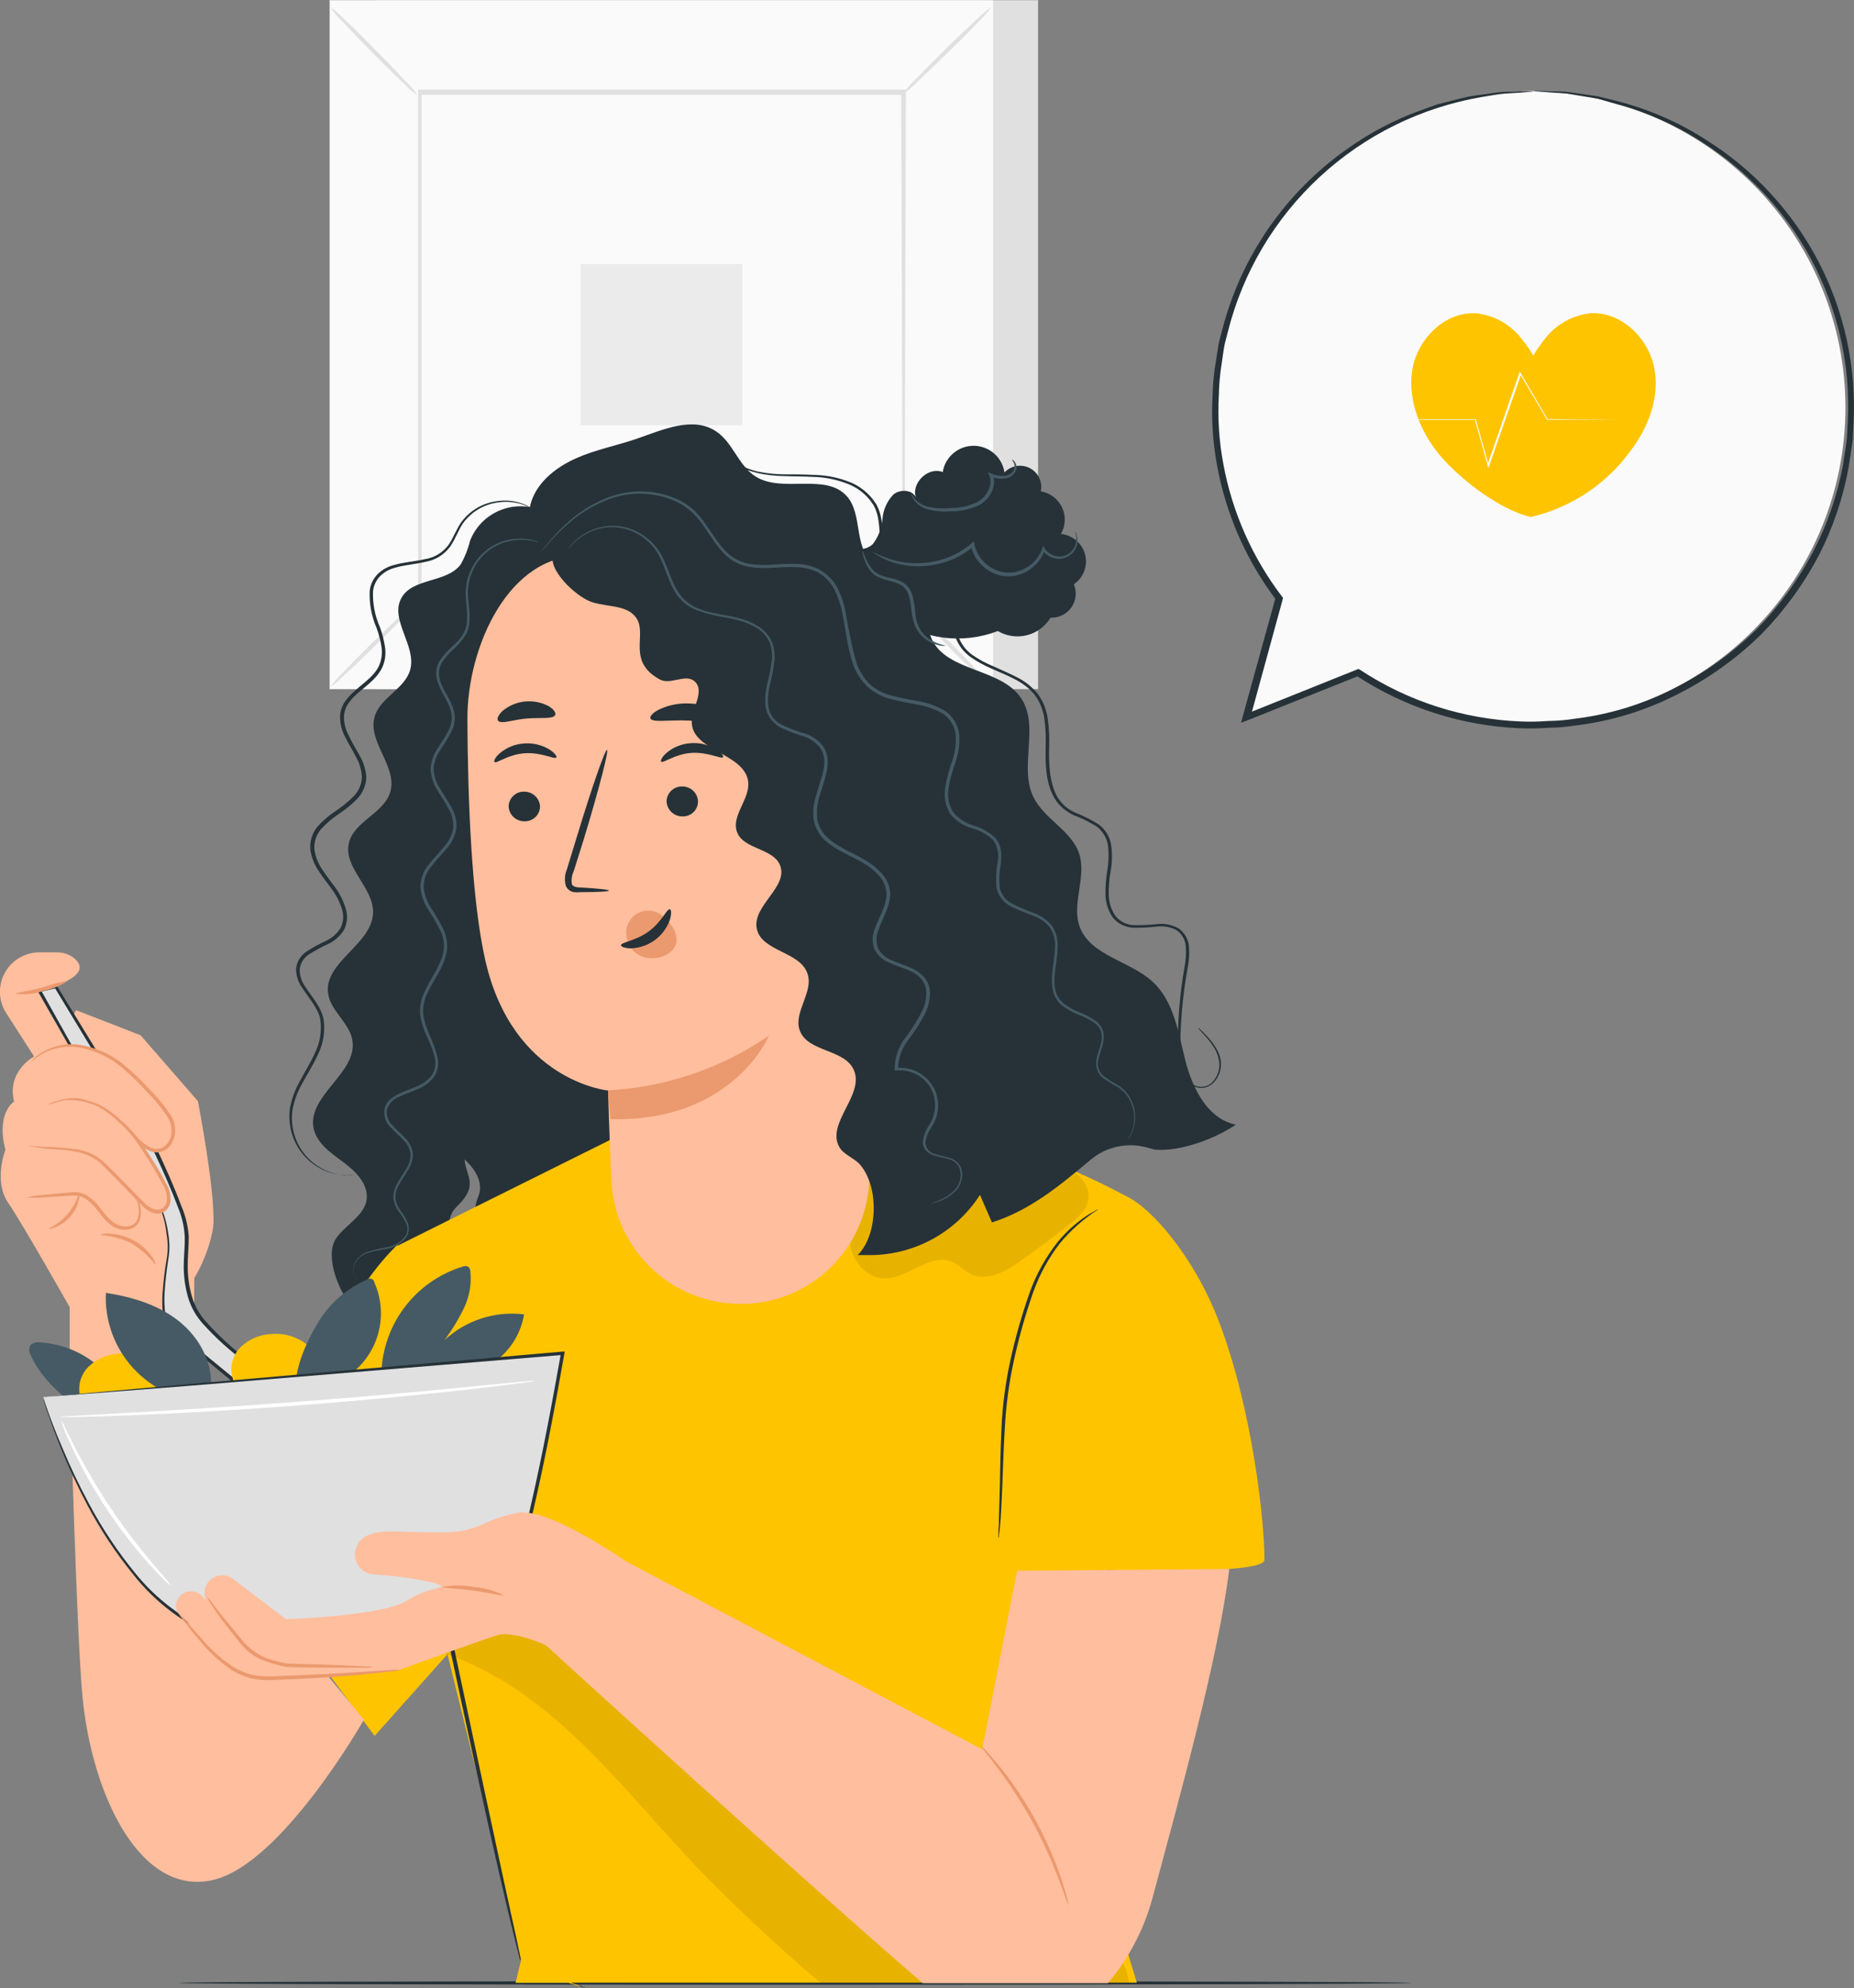 <?xml version="1.0" encoding="UTF-8"?> <svg xmlns="http://www.w3.org/2000/svg" width="279" height="299" viewBox="0 0 279 299" fill="none"><rect x="0" y="0" width="279" height="299" fill="#808080" stroke="none"/> <g clip-path="url(#clip0_24_700)"> <path d="M156.217 0.031H56.394V103.641H156.217V0.031Z" fill="#E0E0E0"></path> <path d="M149.46 0.031H49.636V103.641H149.46V0.031Z" fill="#FAFAFA"></path> <path d="M149.491 103.672H49.605V0H149.491V103.672ZM49.667 103.61H149.428V0.062H49.667V103.61Z" fill="#E0E0E0"></path> <path d="M136.038 13.965H63.047V89.718H136.038V13.965Z" fill="#FAFAFA"></path> <path d="M63.047 90.194C62.535 90.957 61.93 91.654 61.246 92.268C60.079 93.501 58.445 95.15 56.612 96.954C54.779 98.758 53.103 100.385 51.843 101.515C51.221 102.179 50.522 102.767 49.761 103.267C50.277 102.511 50.878 101.816 51.552 101.194C52.718 99.971 54.363 98.302 56.206 96.498C58.049 94.694 59.736 93.087 60.985 91.946C61.605 91.288 62.296 90.7 63.047 90.194V90.194Z" fill="#E0E0E0"></path> <path d="M136.038 90.029C136.799 90.544 137.498 91.146 138.12 91.822C139.349 92.984 141.015 94.621 142.826 96.446C144.638 98.271 146.242 99.95 147.387 101.194C148.054 101.814 148.644 102.51 149.147 103.268C148.385 102.756 147.686 102.158 147.064 101.485C145.836 100.323 144.159 98.696 142.348 96.861C140.536 95.026 138.922 93.346 137.776 92.102C137.119 91.479 136.536 90.784 136.038 90.029Z" fill="#E0E0E0"></path> <path d="M135.84 14.162C136.36 13.405 136.964 12.71 137.641 12.088C138.807 10.865 140.442 9.206 142.275 7.402C144.107 5.598 145.804 4.002 147.044 2.861C147.666 2.198 148.365 1.61 149.126 1.109C148.612 1.868 148.011 2.564 147.335 3.183C146.169 4.406 144.524 6.065 142.681 7.869C140.838 9.673 139.151 11.28 137.912 12.42C137.295 13.082 136.599 13.667 135.84 14.162V14.162Z" fill="#E0E0E0"></path> <path d="M62.849 14.348C62.089 13.83 61.391 13.228 60.767 12.555C59.538 11.404 57.872 9.766 56.06 7.941C54.248 6.117 52.645 4.427 51.499 3.193C50.839 2.568 50.249 1.873 49.74 1.12C50.503 1.629 51.202 2.227 51.822 2.903C53.103 4.064 54.717 5.702 56.529 7.537C58.34 9.372 59.954 11.051 61.1 12.285C61.765 12.899 62.353 13.592 62.849 14.348Z" fill="#E0E0E0"></path> <path d="M135.84 89.718V84.223C135.84 80.636 135.84 75.411 135.767 68.787C135.767 55.517 135.684 36.648 135.621 13.986L135.902 14.265H63.12L63.443 13.944V89.697L63.161 89.417L115.869 89.562L130.675 89.635H130.821L116.077 89.707L63.193 89.842H62.922V89.573C62.922 67.636 62.922 41.624 62.922 13.82V13.477H136.319V13.758C136.256 36.462 136.215 55.423 136.173 68.704C136.173 75.307 136.173 80.501 136.1 84.078V89.158C136.066 89.365 135.976 89.558 135.84 89.718V89.718Z" fill="#E0E0E0"></path> <path d="M111.725 39.717H87.37V63.966H111.725V39.717Z" fill="#EBEBEB"></path> <path d="M212.413 298.212C212.413 298.367 170.878 298.481 119.659 298.481C68.441 298.481 26.885 298.367 26.885 298.212C26.885 298.056 68.42 297.942 119.659 297.942C170.899 297.942 212.413 298.067 212.413 298.212Z" fill="#263238"></path> <path d="M230.624 13.674C221.774 13.748 213.118 16.261 205.615 20.936C198.113 25.61 192.058 32.263 188.123 40.156C184.187 48.048 182.525 56.872 183.32 65.648C184.116 74.424 187.338 82.81 192.629 89.873L187.069 107.694L204.468 100.997C212.216 106.132 221.317 108.866 230.624 108.855C243.176 108.671 255.151 103.577 263.962 94.674C272.773 85.771 277.712 73.774 277.712 61.275C277.712 48.776 272.773 36.779 263.962 27.877C255.151 18.974 243.176 13.88 230.624 13.695V13.674Z" fill="#FAFAFA"></path> <path d="M230.739 13.674C231.016 13.653 231.295 13.653 231.572 13.674L234.008 13.747C234.606 13.737 235.204 13.761 235.799 13.819L237.944 14.12L240.454 14.483L243.255 15.178C248.06 16.389 252.633 18.379 256.791 21.066C263.921 25.547 269.729 31.832 273.621 39.281C277.512 46.729 279.347 55.072 278.938 63.458C278.865 64.567 278.886 65.686 278.719 66.796C278.553 67.905 278.386 69.035 278.209 70.165C277.385 74.798 275.876 79.284 273.732 83.477C271.421 87.861 268.481 91.888 265.006 95.43C261.306 99.056 257.063 102.089 252.428 104.418C247.639 106.875 242.449 108.462 237.101 109.104C235.751 109.322 234.387 109.437 233.019 109.446C231.634 109.552 230.243 109.579 228.854 109.529C220.025 109.185 211.459 106.442 204.083 101.598H204.583L187.798 108.306L186.757 108.7L187.038 107.663C188.739 101.54 190.384 95.585 191.974 89.8L192.057 90.246C187.53 84.256 184.474 77.293 183.133 69.916C182.499 66.471 182.279 62.963 182.477 59.466C182.512 57.781 182.672 56.1 182.956 54.438C183.081 53.619 183.217 52.8 183.342 51.991C183.467 51.183 183.737 50.416 183.925 49.628C186.736 38.64 193.379 29.005 202.667 22.445C206.092 19.984 209.845 18.012 213.819 16.587L216.328 15.685L218.713 15.084L220.889 14.545C221.586 14.41 222.263 14.338 222.898 14.244C224.169 14.089 225.283 13.871 226.262 13.819L228.729 13.736H230.739C230.574 13.787 230.401 13.811 230.229 13.809L228.729 13.933L226.282 14.089C225.314 14.172 224.2 14.41 222.95 14.597C213.845 16.164 205.393 20.329 198.619 26.586C191.845 32.843 187.041 40.923 184.789 49.845C184.602 50.623 184.362 51.38 184.216 52.178C184.071 52.976 183.977 53.775 183.862 54.573C183.593 56.205 183.443 57.854 183.415 59.508C183.228 62.94 183.455 66.382 184.091 69.761C185.425 77.014 188.453 83.854 192.931 89.728L193.077 89.935L193.015 90.174C191.432 95.952 189.801 101.909 188.121 108.047L187.402 107.425L204.187 100.696L204.448 100.593L204.687 100.748C211.89 105.486 220.259 108.169 228.885 108.503C230.232 108.557 231.581 108.532 232.925 108.43C234.264 108.413 235.601 108.303 236.924 108.099C242.149 107.467 247.221 105.923 251.907 103.537C256.442 101.258 260.597 98.296 264.225 94.756C267.642 91.295 270.533 87.356 272.805 83.062C274.947 78.97 276.47 74.586 277.324 70.051C277.49 68.942 277.667 67.843 277.834 66.744C278.001 65.645 277.98 64.556 278.063 63.468C278.169 61.329 278.134 59.185 277.959 57.051C277.322 49.911 275.061 43.01 271.346 36.87C267.631 30.73 262.561 25.514 256.52 21.616C252.423 18.91 247.911 16.886 243.161 15.623L240.422 14.835L237.944 14.431L235.862 14.079C235.216 14.006 234.612 13.996 234.081 13.954L231.666 13.778C231.354 13.775 231.043 13.74 230.739 13.674V13.674Z" fill="#263238"></path> <path d="M212.663 54.946C213.704 50.509 217.869 46.652 222.43 47.15C223.768 47.334 225.054 47.788 226.211 48.483C227.367 49.178 228.369 50.1 229.156 51.193C229.745 51.91 230.274 52.672 230.739 53.474C231.21 52.675 231.735 51.91 232.311 51.183C233.103 50.095 234.107 49.176 235.262 48.482C236.418 47.787 237.702 47.331 239.038 47.139C243.577 46.652 247.815 50.488 248.857 54.946C249.898 59.404 248.19 64.069 245.452 67.687C241.822 72.756 236.462 76.335 230.375 77.754C225.283 76.582 218.827 71.347 216.089 67.729C213.35 64.111 211.663 59.362 212.663 54.946Z" fill="#FFC400"></path> <path d="M213.506 63.147H222.034L221.93 63.064L223.867 69.989L223.981 70.404L224.127 69.999L227.771 59.56C228.177 58.409 228.573 57.269 228.958 56.159H228.688L232.759 63.064V63.136H232.832L243.786 63.074H248.013C247.92 63.064 247.825 63.064 247.732 63.074H243.754L232.801 63.022L232.915 63.084L228.875 56.159L228.708 55.89L228.604 56.19C228.219 57.3 227.823 58.44 227.417 59.591C226.126 63.323 224.897 66.848 223.794 70.031H224.054C223.325 67.459 222.659 65.116 222.097 63.116V63.043H222.013H215.766H213.631L213.506 63.147Z" fill="#FAFAFA"></path> <path d="M85.319 80.045C84.529 78.75 83.392 77.701 82.035 77.016C80.678 76.331 79.156 76.037 77.64 76.167C76.124 76.298 74.675 76.847 73.456 77.754C72.237 78.661 71.297 79.889 70.742 81.299C70.438 82.554 69.961 83.761 69.326 84.887C67.243 87.696 62.037 86.877 60.392 89.956C58.612 93.232 62.725 97.151 61.725 100.738C60.923 103.61 57.227 104.885 56.383 107.757C55.259 111.541 59.84 115.283 58.737 119.078C57.8 122.343 53.176 123.546 52.489 126.863C51.687 130.523 56.217 133.498 56.144 137.23C56.05 142.02 48.699 144.664 49.376 149.412C49.74 152.035 52.552 153.787 53.02 156.399C53.905 161.303 46.273 164.693 47.179 169.618C47.616 171.919 49.803 173.402 51.698 174.801C53.593 176.201 55.54 178.191 55.155 180.513C54.77 182.836 52.031 184.194 50.625 186.174C48.376 189.212 51.948 197.101 55.415 198.615L69.763 187.895C69.763 187.895 65.598 184.463 68.878 181.312C72.158 178.16 70.013 176.75 69.919 174.366C69.919 174.366 73.137 177.061 72.002 179.871C71.551 180.96 71.383 182.144 71.514 183.315C71.645 184.486 72.071 185.605 72.752 186.568L94.618 176.781L96.981 156.047L85.319 80.045Z" fill="#263238"></path> <path d="M53.249 176.75C52.782 176.807 52.31 176.807 51.844 176.75C50.088 176.649 48.404 176.026 47.008 174.962C45.612 173.897 44.569 172.44 44.014 170.779C43.593 169.503 43.455 168.152 43.607 166.819C43.856 165.362 44.356 163.959 45.086 162.672C45.804 161.283 46.7 159.914 47.377 158.39C48.146 156.847 48.44 155.112 48.22 153.404C47.908 151.651 46.565 150.242 45.502 148.593C44.888 147.753 44.556 146.74 44.555 145.701C44.608 145.168 44.782 144.655 45.064 144.199C45.345 143.743 45.726 143.356 46.179 143.067C47.062 142.499 47.984 141.993 48.938 141.554C49.873 141.144 50.666 140.47 51.219 139.615C51.454 139.163 51.595 138.668 51.633 138.16C51.67 137.652 51.604 137.142 51.438 136.661C51.116 135.629 50.623 134.658 49.98 133.789C49.355 132.897 48.616 132.026 48.001 131.052C47.322 130.073 46.876 128.953 46.7 127.776C46.596 126.545 46.968 125.321 47.741 124.355C48.544 123.46 49.457 122.669 50.459 122.001C51.425 121.363 52.328 120.634 53.156 119.824C53.946 119.048 54.414 118.005 54.468 116.901C54.41 115.807 54.096 114.742 53.551 113.791C53.031 112.754 52.427 111.841 51.937 110.815C51.384 109.796 51.124 108.644 51.188 107.487C51.252 106.914 51.425 106.358 51.698 105.849C51.994 105.367 52.344 104.918 52.739 104.512C54.27 102.957 56.227 101.899 57.05 100.095C57.436 99.205 57.559 98.223 57.404 97.265C57.254 96.307 57.01 95.366 56.675 94.456C55.906 92.692 55.55 90.778 55.634 88.857C55.743 87.914 56.16 87.033 56.821 86.349C57.471 85.712 58.273 85.251 59.153 85.011C60.819 84.514 62.464 84.451 63.953 84.088C64.665 83.98 65.348 83.73 65.961 83.355C66.575 82.979 67.106 82.485 67.525 81.901C68.295 80.771 68.712 79.486 69.461 78.469C70.102 77.612 70.912 76.895 71.841 76.36C72.771 75.825 73.8 75.485 74.865 75.359C76.209 75.165 77.581 75.326 78.843 75.826C79.168 75.948 79.478 76.104 79.77 76.292C79.882 76.343 79.984 76.413 80.072 76.5C79.666 76.269 79.241 76.075 78.801 75.919C77.549 75.482 76.207 75.361 74.897 75.567C73.863 75.708 72.869 76.057 71.974 76.591C71.079 77.126 70.302 77.835 69.69 78.677C68.982 79.714 68.587 80.937 67.795 82.129C67.354 82.751 66.794 83.279 66.147 83.685C65.501 84.091 64.78 84.365 64.026 84.493C62.495 84.866 60.84 84.949 59.257 85.436C58.47 85.668 57.754 86.092 57.175 86.67C56.583 87.29 56.217 88.089 56.133 88.94C56.065 90.789 56.421 92.63 57.175 94.321C57.518 95.259 57.769 96.227 57.924 97.213C58.104 98.264 57.974 99.345 57.55 100.324C56.612 102.335 54.593 103.434 53.156 104.885C52.8 105.262 52.486 105.675 52.218 106.119C51.976 106.569 51.824 107.062 51.771 107.57C51.72 108.628 51.965 109.68 52.479 110.608C52.947 111.645 53.52 112.546 54.082 113.562C54.696 114.59 55.053 115.749 55.123 116.942C55.069 118.181 54.548 119.354 53.666 120.229C52.818 121.071 51.887 121.824 50.886 122.478C49.929 123.12 49.055 123.875 48.282 124.728C47.576 125.577 47.229 126.666 47.314 127.765C47.477 128.857 47.89 129.896 48.522 130.803C49.115 131.746 49.834 132.597 50.49 133.53C51.157 134.453 51.667 135.479 52 136.567C52.183 137.113 52.254 137.69 52.208 138.264C52.161 138.838 51.998 139.396 51.729 139.905C51.126 140.847 50.256 141.59 49.23 142.041C48.296 142.472 47.392 142.964 46.523 143.513C46.121 143.762 45.783 144.101 45.536 144.502C45.288 144.903 45.138 145.356 45.096 145.825C45.105 146.764 45.407 147.677 45.961 148.438C47.002 150.034 48.376 151.486 48.709 153.414C48.949 155.209 48.636 157.034 47.814 158.649C47.106 160.225 46.2 161.583 45.482 162.941C44.753 164.203 44.253 165.582 44.003 167.016C43.839 168.298 43.959 169.6 44.357 170.831C44.997 172.827 46.354 174.517 48.168 175.579C49.31 176.251 50.586 176.665 51.906 176.792C52.352 176.74 52.801 176.726 53.249 176.75Z" fill="#263238"></path> <path d="M53.916 192.457C53.808 192.403 53.71 192.333 53.624 192.249C53.366 191.993 53.205 191.656 53.166 191.295C53.113 190.711 53.252 190.125 53.562 189.626C53.995 188.944 54.666 188.445 55.446 188.227C56.383 187.949 57.336 187.728 58.299 187.563C58.853 187.469 59.382 187.265 59.855 186.962C60.327 186.659 60.733 186.264 61.048 185.801C61.192 185.535 61.275 185.242 61.293 184.941C61.311 184.641 61.263 184.339 61.152 184.059C60.878 183.448 60.529 182.873 60.111 182.349C59.633 181.748 59.32 181.033 59.205 180.275C59.156 179.471 59.356 178.671 59.778 177.984C60.163 177.279 60.632 176.626 61.048 175.91C61.507 175.251 61.764 174.473 61.787 173.671C61.723 172.845 61.352 172.072 60.746 171.504C60.163 170.862 59.445 170.291 58.82 169.576C58.449 169.234 58.167 168.807 57.998 168.332C57.829 167.857 57.779 167.348 57.852 166.85C57.932 166.327 58.185 165.845 58.57 165.481C58.936 165.122 59.358 164.825 59.819 164.6C60.725 164.144 61.683 163.833 62.6 163.428C63.529 163.088 64.347 162.5 64.963 161.728C65.236 161.319 65.415 160.856 65.489 160.37C65.562 159.885 65.529 159.39 65.39 158.919C65.107 157.9 64.734 156.907 64.276 155.954C63.785 154.941 63.435 153.867 63.235 152.761C63.111 151.597 63.306 150.423 63.797 149.36C64.692 147.287 66.234 145.431 66.713 143.223C66.93 142.119 66.776 140.975 66.275 139.967C65.742 138.916 65.151 137.895 64.505 136.909C63.816 135.88 63.391 134.698 63.266 133.467C63.261 132.222 63.696 131.015 64.495 130.056C65.213 129.092 66.046 128.294 66.764 127.413C67.515 126.616 68.014 125.617 68.201 124.541C68.275 123.473 68.005 122.409 67.431 121.503C66.921 120.55 66.275 119.658 65.734 118.694C65.138 117.737 64.814 116.637 64.797 115.511C64.898 114.422 65.278 113.376 65.9 112.474C66.452 111.582 67.056 110.753 67.483 109.872C67.945 109.038 68.093 108.067 67.9 107.135C67.493 105.3 66.046 103.827 65.692 101.889C65.531 100.932 65.751 99.95 66.306 99.152C66.834 98.436 67.434 97.775 68.097 97.182C68.704 96.652 69.24 96.045 69.69 95.378C70.068 94.702 70.272 93.944 70.284 93.17C70.346 91.636 70.003 90.153 70.086 88.712C70.173 87.352 70.595 86.035 71.315 84.876C71.874 83.945 72.619 83.139 73.504 82.506C74.389 81.873 75.394 81.427 76.459 81.196C77.794 80.906 79.181 80.946 80.499 81.31C80.958 81.431 81.399 81.612 81.81 81.849C80.132 81.144 78.272 80.992 76.5 81.414C75.477 81.65 74.513 82.09 73.666 82.709C72.82 83.327 72.108 84.11 71.575 85.011C70.897 86.13 70.504 87.397 70.43 88.702C70.357 90.091 70.711 91.553 70.669 93.16C70.669 93.999 70.45 94.824 70.034 95.554C69.576 96.278 69.023 96.937 68.389 97.514C67.738 98.088 67.151 98.731 66.64 99.432C66.393 99.78 66.219 100.175 66.128 100.591C66.036 101.008 66.03 101.438 66.109 101.858C66.41 103.599 67.858 105.061 68.337 107.041C68.555 108.077 68.4 109.156 67.9 110.089C67.417 111.001 66.882 111.884 66.296 112.733C65.715 113.562 65.357 114.526 65.255 115.532C65.278 116.565 65.584 117.572 66.14 118.445C66.65 119.368 67.306 120.259 67.847 121.255C68.472 122.256 68.763 123.428 68.68 124.603C68.479 125.768 67.939 126.849 67.129 127.713C66.39 128.615 65.557 129.424 64.88 130.336C64.142 131.205 63.743 132.309 63.755 133.446C63.877 134.586 64.277 135.679 64.921 136.629C65.579 137.631 66.177 138.669 66.713 139.739C67.253 140.853 67.421 142.111 67.191 143.326C66.66 145.732 65.109 147.546 64.234 149.547C63.784 150.519 63.601 151.592 63.703 152.657C63.89 153.71 64.212 154.734 64.661 155.705C65.128 156.706 65.505 157.747 65.786 158.815C65.939 159.354 65.974 159.92 65.885 160.473C65.797 161.026 65.589 161.553 65.276 162.018C64.603 162.857 63.709 163.493 62.693 163.853C61.756 164.258 60.809 164.579 59.944 165.004C59.529 165.166 59.158 165.423 58.861 165.754C58.564 166.086 58.35 166.482 58.237 166.912C58.184 167.343 58.234 167.781 58.383 168.19C58.531 168.598 58.773 168.967 59.091 169.265C59.684 169.939 60.392 170.509 61.007 171.193C61.676 171.842 62.083 172.713 62.152 173.64C62.118 174.52 61.832 175.373 61.329 176.097C60.902 176.812 60.423 177.455 60.048 178.171C59.664 178.792 59.476 179.515 59.507 180.244C59.614 180.933 59.898 181.582 60.33 182.131C60.758 182.682 61.108 183.289 61.371 183.935C61.495 184.257 61.546 184.602 61.52 184.946C61.495 185.29 61.394 185.624 61.225 185.925C60.884 186.419 60.447 186.839 59.938 187.159C59.43 187.48 58.862 187.695 58.268 187.791C57.227 188.03 56.185 188.123 55.415 188.403C54.668 188.603 54.023 189.073 53.603 189.72C53.301 190.188 53.155 190.739 53.187 191.295C53.218 191.53 53.299 191.755 53.424 191.955C53.55 192.155 53.718 192.326 53.916 192.457V192.457Z" fill="#455A64"></path> <path d="M169.795 293.962L164.214 275.446L166.598 236.113L169.92 180.13C167.41 178.772 164.786 177.476 162.027 176.263L161.205 175.911C158.145 174.601 155.017 173.455 151.833 172.479H151.771C147.974 171.317 144.107 170.396 140.192 169.722L139.745 169.649C136.902 169.162 133.914 168.778 130.769 168.519C129.436 168.395 128.083 168.301 126.688 168.229L125.23 168.167L95.377 170.302L93.857 170.416L91.775 171.453L71.585 181.488L67.68 183.437L59.871 187.325L59.559 187.481L59.413 187.553V187.646L60.329 194.903L60.6 196.977L61.641 205.271V205.437V205.644L62.037 208.816L62.11 209.355L62.172 209.843L64.775 230.442L65.088 232.941L65.754 238.207L65.827 238.798L65.983 239.98V240.167L66.254 242.396V242.665V243.007L66.317 243.432L66.535 245.205L67.306 248.471V248.637L67.368 248.906L71.846 267.059C71.846 267.215 71.918 267.37 71.95 267.526L78.364 294.822V294.968L77.593 298.202H85.548L85.777 298.275L87.266 298.731H87.381L88.141 298.949L87.1 298.596L85.902 298.171H171.076L169.795 293.962Z" fill="#FFC400"></path> <path d="M155.03 235.677C155.03 235.677 190.287 237.481 190.287 234.579C190.287 228.638 188.433 211.771 183.394 198.646C179.572 188.714 172.981 181.395 169.441 179.902C161.278 176.408 155.03 235.677 155.03 235.677Z" fill="#FFC400"></path> <path d="M59.85 187.211C59.85 187.211 53.197 192.716 46.189 209.262C37.859 228.887 35.475 232.93 35.475 232.93L56.373 261.067L67.681 248.398L59.85 187.211Z" fill="#FFC400"></path> <path d="M78.332 294.916C78.321 294.834 78.293 294.757 78.249 294.687C78.166 294.466 78.103 294.237 78.062 294.003C77.895 293.36 77.677 292.469 77.395 291.36C76.823 289.058 76.031 285.72 75.084 281.594C73.189 273.3 70.69 261.896 68.003 249.269L61.121 216.892C60.236 212.745 59.507 209.459 59.038 207.095C58.809 205.965 58.622 205.084 58.486 204.42C58.434 204.14 58.393 203.912 58.351 203.726V203.487C58.394 203.557 58.422 203.635 58.434 203.715C58.486 203.902 58.549 204.12 58.622 204.4C58.788 205.049 59.007 205.931 59.278 207.043C59.84 209.345 60.621 212.683 61.569 216.82C63.453 225.113 65.931 236.517 68.607 249.155C71.283 261.792 73.751 273.186 75.531 281.511C76.427 285.658 77.156 288.954 77.677 291.318C77.916 292.438 78.103 293.329 78.239 293.982L78.374 294.677C78.376 294.759 78.362 294.84 78.332 294.916V294.916Z" fill="#263238"></path> <g opacity="0.3"> <path opacity="0.3" d="M160.351 175.361C155.722 172.636 150.272 171.633 144.97 172.53C139.668 173.428 134.858 176.169 131.394 180.265L130.915 176.74C130.623 180.555 127.541 184.857 127.968 187.345C128.395 189.834 130.446 192.145 132.977 192.249C136.558 192.394 139.838 188.403 143.16 189.74C144.264 190.176 145.076 191.15 146.159 191.648C148.585 192.767 151.365 191.212 153.51 189.668C156.009 187.905 158.463 186.077 160.871 184.183C162.215 183.147 163.651 181.872 163.797 180.171C164.006 178.098 162.183 176.418 160.351 175.361Z" fill="black"></path> </g> <path d="M165.297 181.861C163.086 183.274 161.112 185.023 159.445 187.045C157.718 189.302 156.361 191.818 155.426 194.499C154.281 197.796 153.332 201.157 152.583 204.565C151.836 207.977 151.373 211.445 151.198 214.933C151.001 218.146 150.938 221.049 150.834 223.486C150.73 225.922 150.636 227.892 150.511 229.26C150.459 229.934 150.386 230.463 150.345 230.826C150.345 231.009 150.313 231.192 150.251 231.365C150.23 231.182 150.23 230.998 150.251 230.815C150.244 230.289 150.265 229.763 150.313 229.239C150.313 227.881 150.418 225.912 150.47 223.475C150.522 221.039 150.543 218.126 150.709 214.902C150.855 211.389 151.312 207.895 152.073 204.462C152.828 201.033 153.795 197.654 154.968 194.343C155.943 191.632 157.349 189.094 159.133 186.827C160.366 185.322 161.811 184.002 163.423 182.908C163.995 182.525 164.464 182.286 164.787 182.1C164.944 181.996 165.116 181.915 165.297 181.861V181.861Z" fill="#263238"></path> <path d="M88.183 299L87.464 298.782C87.383 298.751 87.305 298.709 87.235 298.658V298.658L87.027 298.513C87.204 298.544 87.373 298.607 87.527 298.699L88.183 299Z" fill="#263238"></path> <g opacity="0.3"> <path opacity="0.3" d="M169.909 298.212H123.481C116.814 292.564 110.44 286.581 104.384 280.287C93.462 268.717 83.382 254.96 68.639 249.31L67.962 249.051L67.566 248.916L67.337 248.833L66.9 248.678H66.827L63.703 246.604C64.465 245.435 65.398 244.387 66.473 243.494L66.723 243.287C66.816 243.202 66.917 243.125 67.025 243.059C67.097 242.987 67.177 242.924 67.264 242.872C67.608 242.613 67.962 242.374 68.305 242.146C68.823 241.833 69.358 241.549 69.909 241.296H69.982C71.426 240.62 72.952 240.132 74.522 239.845L75.178 239.731C79.55 239.069 84.02 239.577 88.131 241.203V241.203L88.745 241.441C91.119 242.472 93.38 243.744 95.492 245.236C100.938 248.999 105.655 253.934 110.548 258.464C124.831 271.657 141.545 281.969 159.768 288.83C163.131 290.095 166.796 291.442 168.67 294.49C168.806 294.739 168.92 294.978 169.035 295.237C169.472 296.18 169.766 297.183 169.909 298.212V298.212Z" fill="black"></path> </g> <path d="M8.653 143.223H5.935C4.808 143.223 3.704 143.543 2.752 144.145C1.801 144.747 1.041 145.607 0.562 146.623V146.623C0.126 147.539 -0.066 148.551 0.003 149.562C0.072 150.573 0.401 151.549 0.958 152.398L5.123 158.877C5.123 158.877 0.958 161.137 2.124 165.657C2.124 165.657 -0.625 167.326 0.812 172.914C0.812 172.914 -1.01 177.6 1.208 180.856C3.426 184.111 10.485 196.583 10.485 196.583V210.371L29.228 208.215V192.228C30.55 190.021 31.487 187.605 31.997 185.085C32.789 181.053 29.779 165.595 29.779 165.595L21.158 155.694L11.454 151.921C10.829 152.961 10.61 154.193 10.839 155.383C10.902 155.622 10.975 155.85 11.058 156.078L9.621 155.425L6.393 149.578V148.8C6.393 148.8 14.338 147.027 11.297 144.218C10.562 143.585 9.625 143.232 8.653 143.223V143.223Z" fill="#FFBE9D"></path> <path d="M20.492 180.058C20.704 180.281 20.861 180.551 20.95 180.846C21.24 181.647 21.284 182.517 21.075 183.344C20.996 183.645 20.85 183.924 20.648 184.16C20.446 184.397 20.194 184.586 19.909 184.712C19.248 184.991 18.509 185.025 17.826 184.806C16.358 184.36 15.421 182.971 14.463 181.779C14.013 181.195 13.471 180.688 12.86 180.275C12.294 179.912 11.624 179.745 10.954 179.798L7.289 180.016C6.175 180.128 5.054 180.153 3.936 180.089C5.04 179.851 6.161 179.702 7.289 179.643C8.33 179.539 9.538 179.415 10.923 179.301C11.696 179.229 12.471 179.411 13.13 179.819C13.803 180.249 14.395 180.793 14.88 181.426C15.858 182.66 16.743 183.925 18.003 184.308C18.57 184.505 19.186 184.505 19.753 184.308C19.982 184.217 20.188 184.076 20.357 183.897C20.526 183.718 20.654 183.505 20.731 183.271C20.939 182.511 20.939 181.709 20.731 180.949C20.617 180.389 20.45 180.078 20.492 180.058Z" fill="#EB996E"></path> <path d="M13.536 157.934C13.536 157.996 13.12 157.934 12.578 157.623C11.86 157.197 11.293 156.559 10.957 155.797C10.621 155.035 10.532 154.187 10.704 153.372C10.839 152.75 11.069 152.429 11.131 152.46C11.019 153.508 11.129 154.567 11.454 155.57C11.968 156.499 12.679 157.305 13.536 157.934V157.934Z" fill="#263238"></path> <path d="M11.902 179.425C11.964 179.425 12.006 179.861 11.839 180.545C11.618 181.43 11.19 182.251 10.59 182.94C9.993 183.631 9.245 184.178 8.403 184.536C7.757 184.806 7.362 184.837 7.299 184.775C8.4 184.254 9.379 183.509 10.172 182.587C10.964 181.666 11.554 180.588 11.902 179.425Z" fill="#EB996E"></path> <path d="M23.449 190.269C22.441 188.968 21.207 187.859 19.805 186.993C18.318 186.28 16.712 185.848 15.067 185.718C15.541 185.523 16.059 185.458 16.566 185.531C17.796 185.597 18.995 185.935 20.076 186.522C21.157 187.108 22.092 187.928 22.814 188.921C23.138 189.309 23.357 189.773 23.449 190.269V190.269Z" fill="#EB996E"></path> <path d="M23.595 180.233C24.331 181.521 24.845 182.923 25.115 184.38C25.418 185.797 25.509 187.25 25.385 188.693C25 191.036 23.917 197.692 25.448 199.257C26.979 200.823 37.287 209.241 37.287 209.241H43.732C43.732 209.241 30.602 201.123 28.832 195.701C27.062 190.279 28.769 187.345 27.874 183.955C26.643 180.219 25.165 176.569 23.449 173.028L8.392 148.365L5.904 148.945L23.595 180.233Z" fill="#E0E0E0"></path> <path d="M23.595 180.234C23.595 180.234 23.459 180.047 23.241 179.674L22.272 178.036L18.628 171.733L5.696 149.08L5.54 148.811L5.842 148.738L8.33 148.158H8.497L8.59 148.303L23.678 172.956C24.917 175.6 26.177 178.409 27.281 181.343C27.913 182.811 28.293 184.374 28.405 185.967C28.405 187.563 28.228 189.077 28.249 190.591C28.256 192.081 28.47 193.564 28.884 194.997C29.293 196.382 30.004 197.66 30.967 198.739C32.857 200.848 34.949 202.768 37.214 204.472C39.422 206.152 41.639 207.696 43.836 209.075L44.544 209.521H37.131H37.068C32.987 206.152 29.249 203.083 26.041 200.191C25.613 199.847 25.237 199.441 24.927 198.988C24.71 198.505 24.57 197.99 24.511 197.464C24.41 196.5 24.393 195.529 24.459 194.561C24.573 192.871 24.771 191.182 25.052 189.512C25.302 188.183 25.302 186.819 25.052 185.49C24.949 184.496 24.739 183.516 24.428 182.566C24.27 181.973 24.072 181.391 23.834 180.825C23.74 180.638 23.647 180.441 23.563 180.244C24.009 180.949 24.358 181.709 24.605 182.504C24.935 183.457 25.169 184.439 25.302 185.438C25.552 186.792 25.552 188.179 25.302 189.533C25.084 191.047 24.855 192.716 24.761 194.551C24.71 195.502 24.738 196.455 24.844 197.402C24.897 197.887 25.031 198.36 25.24 198.801C25.533 199.197 25.884 199.546 26.281 199.838C29.509 202.648 33.268 205.706 37.36 209.044H43.732L43.607 209.49C41.379 208.108 39.151 206.566 36.922 204.866C34.592 203.149 32.443 201.2 30.509 199.05C29.489 197.916 28.735 196.57 28.301 195.111C27.88 193.633 27.66 192.106 27.645 190.57C27.645 189.025 27.843 187.46 27.801 185.967C27.716 184.432 27.364 182.924 26.76 181.509C25.667 178.606 24.407 175.797 23.178 173.215L8.216 148.51L8.476 148.614L5.987 149.184L6.133 148.852L18.899 171.66L22.418 178.015L23.334 179.695C23.501 180.026 23.595 180.234 23.595 180.234Z" fill="#263238"></path> <path d="M4.707 159.655C5.568 158.764 6.627 158.084 7.798 157.67C8.969 157.256 10.22 157.12 11.454 157.271C13.937 157.588 16.28 158.598 18.211 160.184C20.133 161.751 21.91 163.486 23.522 165.367C24.697 166.438 25.563 167.802 26.031 169.317C26.343 170.862 25.5 172.759 23.949 172.998C22.397 173.236 21.179 171.961 20.127 170.8C18.688 169.273 17.066 167.929 15.296 166.798C14.241 166.038 13.027 165.524 11.745 165.295C10.162 165.223 8.583 165.503 7.122 166.114L4.707 159.655Z" fill="#FFBE9D"></path> <path d="M7.101 166.145C7.256 166.062 7.416 165.989 7.58 165.927C8.047 165.743 8.523 165.584 9.007 165.45C9.779 165.233 10.579 165.128 11.381 165.139C12.454 165.22 13.495 165.546 14.421 166.093C16.812 167.447 18.973 169.169 20.825 171.194C21.343 171.744 21.948 172.206 22.616 172.562C22.942 172.727 23.307 172.803 23.672 172.783C24.038 172.763 24.392 172.648 24.698 172.448C25.007 172.211 25.264 171.915 25.453 171.576C25.643 171.237 25.762 170.864 25.802 170.478C25.884 169.661 25.71 168.839 25.302 168.125C24.377 166.702 23.302 165.381 22.095 164.185C21.033 162.998 19.892 161.883 18.68 160.847C16.686 159.043 14.201 157.867 11.537 157.467C9.735 157.25 7.91 157.613 6.331 158.504C5.769 158.854 5.23 159.238 4.717 159.655C4.806 159.504 4.915 159.364 5.04 159.24C5.407 158.892 5.812 158.586 6.247 158.328C7.844 157.334 9.726 156.897 11.599 157.084C14.362 157.442 16.953 158.62 19.034 160.463C20.253 161.498 21.401 162.613 22.47 163.802C23.719 165.022 24.827 166.378 25.771 167.845C26.241 168.653 26.434 169.592 26.323 170.52C26.276 170.984 26.133 171.433 25.904 171.84C25.674 172.247 25.363 172.602 24.99 172.883C24.607 173.134 24.165 173.28 23.708 173.305C23.251 173.331 22.795 173.235 22.387 173.028C21.663 172.65 21.011 172.148 20.46 171.546C18.648 169.536 16.542 167.81 14.213 166.425C13.35 165.866 12.371 165.512 11.35 165.388C10.572 165.347 9.793 165.42 9.038 165.606C8.406 165.832 7.759 166.012 7.101 166.145V166.145Z" fill="#EB996E"></path> <path d="M4.217 172.251C7.518 173.039 11.246 172.251 14.151 173.982C15.105 174.595 15.97 175.334 16.723 176.18L21.273 180.856C22.106 181.716 23.251 182.649 24.396 182.1C24.656 181.964 24.879 181.768 25.046 181.528C25.213 181.288 25.319 181.011 25.354 180.721C25.435 179.683 25.16 178.649 24.573 177.787C23.495 175.791 22.306 173.857 21.012 171.992C20.346 171.031 19.586 170.139 18.743 169.327C17.445 167.938 15.884 166.818 14.151 166.031C11.797 165.305 10.048 164.994 7.685 166.031L4.217 172.251Z" fill="#FFBE9D"></path> <path d="M7.705 166.031C7.848 165.93 8.001 165.846 8.164 165.782C8.623 165.574 9.105 165.421 9.601 165.326C11.462 165.096 13.351 165.398 15.046 166.197C16.181 166.808 17.231 167.564 18.17 168.446C19.29 169.395 20.281 170.486 21.117 171.691C22.002 172.946 22.887 174.293 23.741 175.724C24.167 176.439 24.584 177.186 24.98 177.953C25.469 178.742 25.708 179.66 25.667 180.586C25.628 181.084 25.422 181.555 25.084 181.924C24.913 182.111 24.706 182.262 24.475 182.367C24.244 182.472 23.994 182.529 23.741 182.535C22.818 182.439 21.968 181.994 21.366 181.291L18.014 177.839C16.973 176.802 15.931 175.651 14.963 174.801C14.009 174.019 12.875 173.484 11.662 173.246C9.413 172.8 7.497 172.863 6.227 172.666C5.73 172.605 5.236 172.518 4.748 172.407C4.576 172.374 4.409 172.322 4.249 172.251C4.249 172.251 4.957 172.365 6.248 172.458C8.084 172.487 9.916 172.625 11.735 172.873C13.019 173.096 14.226 173.638 15.244 174.449C16.285 175.33 17.326 176.419 18.368 177.497L21.721 180.908C22.238 181.484 22.949 181.853 23.72 181.944C24.095 181.916 24.445 181.749 24.703 181.477C24.962 181.205 25.108 180.846 25.115 180.472C25.144 179.65 24.926 178.838 24.49 178.14C24.105 177.393 23.689 176.657 23.272 175.942C22.429 174.521 21.554 173.174 20.7 171.919C19.886 170.744 18.931 169.672 17.858 168.726C16.969 167.856 15.971 167.104 14.89 166.487C13.279 165.685 11.481 165.327 9.684 165.45C9.015 165.609 8.354 165.803 7.705 166.031V166.031Z" fill="#EB996E"></path> <path d="M10.235 147.515C9.081 148.261 7.795 148.781 6.445 149.049C5.138 149.495 3.743 149.63 2.374 149.443C2.374 149.287 4.165 149.111 6.31 148.52C7.59 148.082 8.902 147.746 10.235 147.515V147.515Z" fill="#EB996E"></path> <path d="M33.778 233.179L29.3 206.307L10.558 209.749C10.558 209.749 11.537 246.366 12.432 255.365C13.88 269.962 21.137 285.429 32.216 282.693C42.555 280.132 54.769 258.62 54.769 258.62L33.778 233.179Z" fill="#FFBE9D"></path> <path d="M127.833 81.797C128.551 82.959 130.436 82.741 131.373 81.797C132.195 80.702 132.69 79.397 132.8 78.034C132.908 76.669 133.481 75.382 134.424 74.385C135.465 73.504 137.412 73.628 137.86 74.914C137.027 72.706 139.672 70.114 141.869 70.995C142.043 69.888 142.611 68.881 143.468 68.156C144.325 67.431 145.415 67.037 146.54 67.044C147.664 67.052 148.749 67.461 149.596 68.197C150.444 68.934 150.997 69.948 151.157 71.057C151.633 70.548 152.264 70.208 152.953 70.089C153.642 69.971 154.351 70.081 154.971 70.402C155.592 70.723 156.089 71.238 156.387 71.867C156.686 72.497 156.769 73.206 156.623 73.887C157.312 74.005 157.963 74.287 158.519 74.708C159.076 75.13 159.522 75.679 159.819 76.309C160.117 76.939 160.257 77.632 160.228 78.327C160.199 79.023 160.002 79.701 159.653 80.305C160.506 80.385 161.314 80.726 161.965 81.281C162.616 81.835 163.08 82.576 163.293 83.403C163.506 84.229 163.458 85.101 163.155 85.899C162.852 86.697 162.309 87.383 161.6 87.862C161.837 88.427 161.927 89.041 161.862 89.65C161.797 90.258 161.579 90.84 161.228 91.343C160.878 91.845 160.405 92.251 159.855 92.523C159.305 92.796 158.695 92.925 158.081 92.901C157.295 94.21 156.02 95.156 154.534 95.532C153.049 95.907 151.475 95.68 150.157 94.902C147.536 95.908 144.703 96.245 141.917 95.883C139.131 95.521 136.48 94.471 134.205 92.828L127.833 81.797Z" fill="#263238"></path> <path d="M128.937 96.052C128.857 94.436 128.171 92.908 127.014 91.772C125.857 90.635 124.314 89.973 122.689 89.915L87.735 83.612C76.656 83.207 70.273 97.193 70.336 108.234C70.398 120.498 70.971 135.468 73.053 144.519C77.219 162.641 91.504 164.009 91.504 164.009C91.504 164.009 91.64 169.69 92.025 177.673C92.276 182.796 94.558 187.61 98.371 191.058C102.184 194.506 107.215 196.307 112.36 196.064H112.943C117.887 195.676 122.493 193.419 125.818 189.756C129.142 186.093 130.933 181.303 130.821 176.367L128.937 96.052Z" fill="#FFBE9D"></path> <path d="M76.541 121.296C76.576 121.91 76.851 122.485 77.306 122.9C77.761 123.314 78.361 123.535 78.978 123.515C79.276 123.518 79.572 123.462 79.848 123.351C80.125 123.24 80.376 123.076 80.589 122.868C80.802 122.66 80.971 122.412 81.088 122.139C81.205 121.866 81.266 121.572 81.269 121.276V121.276C81.231 120.663 80.956 120.09 80.501 119.676C80.047 119.262 79.448 119.04 78.832 119.057C78.231 119.054 77.653 119.288 77.224 119.707C76.795 120.127 76.55 120.698 76.541 121.296Z" fill="#263238"></path> <path d="M74.417 114.599C74.73 114.889 76.427 113.448 78.968 113.282C81.508 113.117 83.455 114.247 83.716 113.925C83.841 113.77 83.507 113.241 82.674 112.712C81.528 112.019 80.19 111.704 78.853 111.81C77.529 111.898 76.267 112.402 75.25 113.251C74.49 113.894 74.272 114.475 74.417 114.599Z" fill="#263238"></path> <path d="M100.313 120.571C100.353 121.181 100.629 121.752 101.084 122.164C101.538 122.576 102.135 122.796 102.749 122.779C103.047 122.784 103.342 122.731 103.618 122.622C103.894 122.514 104.146 122.351 104.359 122.145C104.572 121.939 104.742 121.692 104.859 121.42C104.976 121.148 105.038 120.856 105.04 120.56V120.498C105.008 119.884 104.734 119.307 104.278 118.892C103.823 118.477 103.221 118.257 102.604 118.279C102.003 118.277 101.425 118.51 100.996 118.93C100.567 119.349 100.321 119.92 100.313 120.519V120.571Z" fill="#263238"></path> <path d="M99.501 114.547C99.813 114.837 101.521 113.396 104.051 113.23C106.581 113.065 108.539 114.205 108.799 113.873C108.924 113.728 108.591 113.199 107.758 112.66C106.608 111.975 105.273 111.663 103.937 111.769C102.614 111.853 101.352 112.354 100.334 113.199C99.574 113.852 99.345 114.474 99.501 114.547Z" fill="#263238"></path> <path d="M91.629 133.934C91.629 133.788 90.036 133.623 87.464 133.477C86.808 133.477 86.183 133.363 86.048 132.938C85.954 132.273 86.059 131.595 86.35 130.989C86.85 129.382 87.391 127.693 87.933 125.941C90.109 118.756 91.64 112.868 91.348 112.785C91.056 112.702 89.057 118.455 86.871 125.64L85.319 130.709C84.977 131.521 84.922 132.424 85.163 133.27C85.276 133.504 85.444 133.708 85.652 133.865C85.861 134.022 86.103 134.127 86.361 134.172C86.706 134.214 87.056 134.214 87.402 134.172C89.984 134.172 91.629 134.079 91.629 133.934Z" fill="#263238"></path> <path d="M91.515 163.978C100.191 163.518 108.568 160.668 115.713 155.747C115.713 155.747 110.371 168.768 91.827 168.312L91.515 163.978Z" fill="#EB996E"></path> <path d="M97.876 108.047C98.168 108.721 100.688 108.223 103.687 108.369C106.685 108.514 109.164 109.167 109.507 108.524C109.663 108.223 109.205 107.601 108.185 107C106.835 106.262 105.33 105.85 103.791 105.798C102.256 105.717 100.724 106.005 99.324 106.637C98.22 107.156 97.762 107.726 97.876 108.047Z" fill="#263238"></path> <path d="M74.969 108.4C75.448 108.949 77.156 108.234 79.259 108.058C81.362 107.881 83.174 108.182 83.539 107.55C83.705 107.249 83.382 106.689 82.57 106.202C81.479 105.622 80.24 105.377 79.009 105.499C77.778 105.621 76.611 106.103 75.656 106.886C74.969 107.529 74.719 108.141 74.969 108.4Z" fill="#263238"></path> <path d="M83.299 83.29C82.258 85.561 86.673 89.759 89.067 90.547C91.462 91.335 94.565 90.931 95.856 93.097C97.335 95.555 94.326 99.525 99.324 102.2C100.906 103.04 103.208 101.267 104.53 102.469C106.165 103.962 104.03 106.533 104.103 108.69C104.238 112.961 112.068 113.303 112.589 117.543C112.912 120.218 109.913 122.727 110.954 125.236C111.996 127.745 116.306 127.558 117.368 130.088C118.732 133.353 113.203 136.173 113.88 139.636C114.557 143.098 120.336 143.067 121.492 146.364C122.533 149.184 119.295 152.263 120.378 155.041C121.617 158.224 127.01 157.758 128.458 160.847C130.207 164.579 124.293 168.882 126.292 172.479C126.958 173.682 128.499 174.107 129.416 175.143C132.352 178.502 132.092 185.822 129.062 188.756H131.196C134.449 188.701 137.638 187.845 140.478 186.264C143.318 184.682 145.72 182.426 147.471 179.695L149.272 183.841C155.04 182.017 159.539 178.254 164.162 174.387C165.309 173.431 166.672 172.767 168.133 172.449C169.594 172.131 171.111 172.17 172.554 172.562L173.835 172.904C177.698 173.194 182.758 171.287 185.986 169.141C181.727 168.291 179.437 163.667 178.375 159.479C177.313 155.29 176.667 150.615 173.481 147.67C170.034 144.477 164.11 143.762 162.475 139.377C161.225 135.914 163.516 131.964 162.423 128.46C161.33 124.956 157.112 123.183 155.499 119.834C153.302 115.273 156.477 109.239 153.676 105.02C150.646 100.427 142.514 101.101 140.213 96.104C138.953 93.336 139.974 89.593 137.787 87.478C136.027 85.789 133.039 86.069 131.196 84.472C128.489 82.139 129.811 77.339 127.458 74.654C124.282 71.026 117.764 74.229 113.682 71.648C111.111 70.02 110.257 66.464 107.716 64.847C104.27 62.566 99.751 64.619 95.846 65.977C92.826 67.014 89.599 67.625 86.714 68.911C83.83 70.196 81.029 72.311 79.988 75.328C78.947 78.345 80.248 82.243 83.278 83.269L83.299 83.29Z" fill="#263238"></path> <path d="M180.301 154.544C180.415 154.613 180.517 154.7 180.603 154.803C180.801 154.989 181.092 155.259 181.446 155.632C181.901 156.091 182.312 156.591 182.675 157.125C183.214 157.842 183.572 158.678 183.716 159.561C183.781 160.118 183.729 160.681 183.564 161.216C183.399 161.752 183.125 162.247 182.758 162.672C182.328 163.181 181.723 163.514 181.061 163.605C180.704 163.64 180.344 163.605 180.001 163.502C179.658 163.399 179.339 163.229 179.062 163.003C177.98 161.887 177.356 160.408 177.313 158.856C177.219 157.178 177.219 155.496 177.313 153.818C177.406 152.056 177.562 150.21 177.812 148.303C177.937 147.349 178.094 146.374 178.26 145.389C178.458 144.411 178.521 143.41 178.448 142.414C178.428 141.919 178.294 141.434 178.056 140.999C177.817 140.564 177.481 140.189 177.073 139.905C176.155 139.405 175.1 139.213 174.064 139.356C172.937 139.478 171.803 139.534 170.669 139.522C170.057 139.517 169.453 139.378 168.9 139.115C168.348 138.852 167.86 138.47 167.473 137.998C166.763 136.98 166.375 135.774 166.359 134.535C166.338 133.316 166.432 132.098 166.64 130.896C166.839 129.704 166.878 128.491 166.754 127.288C166.686 126.697 166.496 126.126 166.197 125.611C165.898 125.096 165.496 124.647 165.016 124.292C163.939 123.628 162.803 123.065 161.621 122.613C160.372 122.059 159.327 121.131 158.633 119.959C157.29 117.543 157.31 114.713 157.362 112.059C157.411 110.743 157.345 109.424 157.165 108.119C156.995 106.851 156.52 105.641 155.78 104.595C154.207 102.521 151.677 101.661 149.376 100.624C148.195 100.136 147.07 99.52 146.023 98.789C144.971 98.029 144.178 96.965 143.753 95.741C143.462 94.554 143.284 93.343 143.222 92.123C143.173 91.008 142.709 89.951 141.921 89.158C141.035 88.488 139.985 88.065 138.88 87.934C137.75 87.766 136.641 87.481 135.569 87.084C134.486 86.66 133.609 85.836 133.122 84.783C132.733 83.789 132.512 82.738 132.466 81.673C132.321 79.599 132.373 77.526 131.425 75.929C130.457 74.392 128.986 73.235 127.26 72.653C125.699 72.075 124.052 71.76 122.387 71.72C120.805 71.637 119.264 71.658 117.899 71.596C116.586 71.573 115.278 71.42 113.995 71.14C112.898 70.888 111.846 70.476 110.871 69.916C109.506 69.183 108.412 68.035 107.747 66.64C107.519 66.158 107.382 65.638 107.341 65.106C107.475 65.611 107.642 66.106 107.841 66.588C108.537 67.919 109.628 69.005 110.965 69.699C111.935 70.27 112.989 70.687 114.089 70.932C115.36 71.19 116.654 71.326 117.952 71.337C119.347 71.337 120.846 71.337 122.45 71.42C124.152 71.446 125.837 71.754 127.437 72.332C129.251 72.94 130.799 74.152 131.821 75.763C132.862 77.526 132.789 79.662 132.956 81.683C132.996 82.709 133.207 83.722 133.581 84.679C134.018 85.63 134.809 86.373 135.788 86.753C136.837 87.111 137.918 87.367 139.016 87.52C140.21 87.657 141.344 88.116 142.296 88.847C143.163 89.739 143.662 90.923 143.691 92.164C143.765 93.352 143.939 94.531 144.212 95.689C144.606 96.807 145.333 97.779 146.294 98.478C147.313 99.182 148.406 99.773 149.553 100.24C150.709 100.759 151.906 101.277 153.062 101.868C154.274 102.468 155.34 103.324 156.186 104.377C156.987 105.485 157.499 106.775 157.675 108.13C157.864 109.469 157.933 110.822 157.883 112.173C157.821 114.827 157.883 117.564 159.08 119.793C159.715 120.878 160.682 121.732 161.84 122.229C163.05 122.703 164.214 123.286 165.318 123.971C165.853 124.366 166.301 124.868 166.633 125.444C166.964 126.021 167.172 126.659 167.244 127.319C167.388 128.566 167.349 129.827 167.129 131.062C166.921 132.236 166.827 133.426 166.848 134.618C166.873 135.754 167.236 136.858 167.889 137.79C168.236 138.207 168.67 138.544 169.161 138.777C169.652 139.009 170.188 139.133 170.732 139.138C171.845 139.149 172.957 139.097 174.064 138.983C175.205 138.838 176.362 139.063 177.365 139.625C177.826 139.948 178.207 140.372 178.478 140.864C178.749 141.357 178.903 141.905 178.926 142.466C178.998 143.507 178.928 144.553 178.718 145.576C178.541 146.613 178.395 147.515 178.26 148.469C178 150.366 177.823 152.201 177.729 153.953C177.616 155.612 177.592 157.277 177.656 158.939C177.695 160.403 178.26 161.805 179.249 162.889C179.48 163.088 179.748 163.24 180.038 163.336C180.328 163.432 180.634 163.47 180.939 163.448C181.244 163.426 181.541 163.344 181.814 163.207C182.087 163.07 182.33 162.881 182.529 162.651V162.651C182.884 162.255 183.152 161.789 183.316 161.284C183.479 160.779 183.534 160.245 183.477 159.717C183.358 158.861 183.041 158.045 182.55 157.332C182.203 156.801 181.813 156.298 181.384 155.829L180.582 154.969C180.475 154.837 180.38 154.694 180.301 154.544Z" fill="#263238"></path> <path d="M140.005 181.084L140.505 180.866C140.838 180.721 141.338 180.524 141.952 180.213C142.72 179.843 143.393 179.304 143.92 178.637C144.267 178.188 144.485 177.654 144.549 177.091C144.613 176.528 144.522 175.959 144.285 175.444C144.113 175.162 143.887 174.916 143.618 174.722C143.35 174.528 143.046 174.389 142.723 174.314C142.036 174.096 141.276 174.013 140.495 173.744C140.083 173.61 139.706 173.387 139.391 173.091C139.079 172.747 138.892 172.309 138.86 171.847C138.932 170.922 139.252 170.035 139.787 169.276C140.297 168.491 140.608 167.594 140.693 166.663C140.776 165.681 140.589 164.696 140.151 163.812C139.656 162.87 138.887 162.099 137.946 161.598C137.005 161.097 135.933 160.889 134.872 161.003H134.653V160.774C134.634 159.124 135.161 157.514 136.153 156.192C137.168 154.865 138.06 153.45 138.818 151.962C139.168 151.196 139.363 150.368 139.391 149.526C139.434 148.683 139.159 147.855 138.62 147.204C137.496 145.877 135.497 145.576 133.82 144.778C132.865 144.41 132.079 143.706 131.613 142.798C131.228 141.832 131.228 140.757 131.613 139.791C132.227 137.904 133.466 136.215 133.404 134.297C133.335 133.336 132.942 132.426 132.29 131.715C131.631 130.969 130.853 130.335 129.989 129.839C128.271 128.802 126.24 128.076 124.553 126.729C123.48 125.9 122.741 124.715 122.471 123.39C122.292 122.09 122.421 120.766 122.846 119.523C123.189 118.3 123.627 117.129 123.887 115.936C124.024 115.359 124.073 114.765 124.033 114.174C123.981 113.605 123.791 113.058 123.481 112.577C122.792 111.64 121.805 110.964 120.68 110.659C119.526 110.317 118.405 109.877 117.327 109.343C116.791 109.039 116.327 108.623 115.968 108.123C115.609 107.624 115.362 107.053 115.245 106.45C115.081 105.291 115.148 104.111 115.442 102.977C115.672 101.878 115.953 100.811 116.088 99.743C116.279 98.701 116.189 97.628 115.828 96.633C115.417 95.717 114.734 94.95 113.87 94.435C113.017 93.926 112.095 93.542 111.132 93.294C109.226 92.786 107.269 92.631 105.478 91.978C104.581 91.73 103.747 91.298 103.03 90.708C102.312 90.119 101.727 89.386 101.313 88.557C100.511 87.022 100.084 85.447 99.439 84.099C98.87 82.813 97.972 81.698 96.835 80.864C95.924 80.183 94.875 79.705 93.761 79.463C92.647 79.222 91.494 79.222 90.38 79.465C88.963 79.787 87.653 80.469 86.579 81.445C86.209 81.792 85.861 82.162 85.538 82.554C85.805 82.118 86.131 81.72 86.506 81.372C87.57 80.352 88.89 79.635 90.328 79.299C91.474 79.027 92.666 79.008 93.821 79.243C94.975 79.478 96.065 79.96 97.013 80.657C98.215 81.502 99.173 82.645 99.793 83.974C100.469 85.374 100.907 86.939 101.698 88.412C102.083 89.162 102.602 89.836 103.229 90.402C103.909 90.968 104.69 91.404 105.53 91.688C107.248 92.309 109.185 92.444 111.153 92.952C112.163 93.204 113.132 93.603 114.026 94.134C114.973 94.701 115.722 95.544 116.171 96.55C116.565 97.602 116.673 98.739 116.484 99.847C116.348 100.956 116.067 102.034 115.838 103.123C115.568 104.189 115.504 105.298 115.651 106.388C115.757 106.922 115.979 107.427 116.3 107.868C116.622 108.308 117.037 108.674 117.515 108.939C118.566 109.454 119.66 109.881 120.784 110.214C122.036 110.523 123.14 111.256 123.908 112.287C124.262 112.84 124.48 113.469 124.543 114.122C124.578 114.765 124.529 115.41 124.397 116.04C124.147 117.294 123.71 118.466 123.356 119.669C122.96 120.831 122.835 122.069 122.991 123.287C123.254 124.493 123.941 125.567 124.928 126.314C126.521 127.631 128.51 128.315 130.301 129.424C131.216 129.952 132.038 130.625 132.737 131.415C133.456 132.217 133.888 133.234 133.966 134.307C133.966 136.494 132.706 138.215 132.144 139.988C131.811 140.838 131.811 141.782 132.144 142.632C132.569 143.419 133.258 144.032 134.091 144.363C134.924 144.747 135.82 145.016 136.694 145.4C137.603 145.715 138.418 146.249 139.068 146.955C139.683 147.7 139.995 148.647 139.943 149.609C139.904 150.511 139.692 151.398 139.318 152.221C138.549 153.733 137.639 155.17 136.6 156.514C135.656 157.75 135.148 159.262 135.153 160.816L134.914 160.619C136.064 160.505 137.223 160.741 138.236 161.296C139.249 161.852 140.07 162.7 140.588 163.729C141.034 164.647 141.231 165.665 141.157 166.682C141.084 167.699 140.745 168.679 140.172 169.524C139.671 170.23 139.359 171.05 139.266 171.909C139.302 172.294 139.458 172.659 139.712 172.953C139.965 173.246 140.305 173.454 140.682 173.547C141.411 173.806 142.181 173.91 142.89 174.138C143.551 174.313 144.116 174.742 144.461 175.33C144.806 175.919 144.904 176.619 144.733 177.279C144.638 177.836 144.409 178.363 144.066 178.813C143.502 179.49 142.79 180.029 141.984 180.389C141.346 180.677 140.684 180.91 140.005 181.084Z" fill="#455A64"></path> <path d="M169.608 171.494C169.922 171.048 170.177 170.564 170.368 170.053C170.62 169.323 170.725 168.55 170.675 167.779C170.624 167.009 170.421 166.256 170.076 165.564C169.575 164.567 168.769 163.754 167.775 163.242C167.198 162.932 166.641 162.586 166.109 162.205C165.505 161.769 165.097 161.113 164.974 160.38C164.755 158.815 165.838 157.426 165.807 155.86C165.793 155.464 165.687 155.076 165.497 154.727C165.308 154.378 165.039 154.078 164.714 153.849C163.992 153.352 163.213 152.944 162.392 152.636C161.503 152.293 160.663 151.837 159.893 151.278C159.081 150.635 158.545 149.708 158.393 148.686C158.06 146.613 158.716 144.539 158.758 142.466C158.834 141.418 158.567 140.375 157.998 139.491C157.312 138.647 156.398 138.018 155.363 137.676C154.263 137.284 153.185 136.831 152.136 136.318C151.568 136.04 151.074 135.633 150.693 135.131C150.312 134.629 150.053 134.045 149.939 133.426C149.836 132.186 149.895 130.939 150.116 129.714C150.244 129.138 150.251 128.541 150.139 127.962C150.026 127.382 149.795 126.832 149.46 126.345C148.564 125.495 147.468 124.882 146.273 124.562C144.96 124.188 143.798 123.412 142.952 122.343C142.258 121.131 142.011 119.716 142.254 118.341C142.492 117.002 142.84 115.684 143.295 114.402C143.733 113.148 143.91 111.818 143.816 110.494C143.736 109.846 143.516 109.223 143.171 108.668C142.826 108.113 142.364 107.639 141.817 107.28C140.633 106.624 139.343 106.179 138.006 105.963C136.663 105.704 135.299 105.486 133.976 105.103C132.618 104.765 131.372 104.079 130.363 103.112C129.417 102.12 128.705 100.93 128.281 99.629C127.469 97.078 127.239 94.445 126.719 92.05C126.487 90.85 126.088 89.688 125.532 88.598C124.974 87.562 124.142 86.699 123.127 86.1C121.044 84.99 118.597 85.281 116.338 85.384C115.195 85.474 114.047 85.439 112.912 85.281C111.779 85.113 110.706 84.668 109.788 83.985C108.029 82.606 107.039 80.698 105.894 79.112C105.359 78.315 104.729 77.584 104.02 76.935C103.33 76.333 102.563 75.824 101.74 75.421C98.752 74.073 95.368 73.877 92.243 74.872C89.896 75.641 87.723 76.864 85.85 78.469C84.661 79.479 83.547 80.574 82.518 81.745L81.727 82.678C81.55 82.886 81.446 82.989 81.446 82.989C81.51 82.868 81.587 82.753 81.675 82.647C81.841 82.419 82.091 82.098 82.435 81.683C83.431 80.47 84.528 79.343 85.715 78.314C87.59 76.656 89.777 75.388 92.15 74.582C95.363 73.522 98.859 73.699 101.948 75.079C102.805 75.49 103.604 76.013 104.322 76.634C105.039 77.302 105.671 78.054 106.206 78.874C107.383 80.481 108.383 82.347 110.038 83.632C110.893 84.256 111.886 84.665 112.933 84.824C114.033 84.98 115.147 85.011 116.254 84.918C117.4 84.856 118.566 84.752 119.763 84.804C120.998 84.81 122.214 85.105 123.314 85.664C124.438 86.296 125.364 87.225 125.99 88.349C126.571 89.485 126.992 90.696 127.239 91.947C127.635 94.476 128.156 96.978 128.801 99.453C129.194 100.672 129.851 101.791 130.728 102.728C131.667 103.639 132.837 104.28 134.112 104.584C135.392 104.957 136.746 105.165 138.1 105.434C139.506 105.657 140.861 106.131 142.098 106.834C142.713 107.232 143.234 107.759 143.622 108.379C144.011 108.999 144.258 109.696 144.347 110.421C144.444 111.825 144.26 113.235 143.806 114.568C143.35 115.818 143.002 117.105 142.764 118.414C142.536 119.665 142.753 120.955 143.379 122.063C144.156 123.056 145.227 123.781 146.44 124.137C147.725 124.484 148.897 125.155 149.845 126.086C150.272 126.613 150.543 127.248 150.626 127.921C150.699 128.558 150.699 129.201 150.626 129.839C150.409 131.011 150.342 132.206 150.428 133.395C150.531 133.945 150.763 134.464 151.105 134.909C151.447 135.354 151.889 135.712 152.396 135.955C153.41 136.461 154.453 136.907 155.52 137.293C156.633 137.677 157.615 138.367 158.352 139.283C158.944 140.236 159.227 141.347 159.164 142.466C159.101 144.643 158.456 146.675 158.758 148.593C158.894 149.517 159.373 150.357 160.101 150.946C160.84 151.491 161.649 151.934 162.506 152.263C163.353 152.59 164.157 153.018 164.901 153.538C165.266 153.802 165.565 154.145 165.775 154.543C165.984 154.94 166.098 155.38 166.109 155.829C166.109 157.571 165.068 158.939 165.224 160.318C165.339 160.983 165.714 161.575 166.265 161.967C166.781 162.345 167.32 162.691 167.879 163.003C168.914 163.54 169.744 164.4 170.243 165.45C170.588 166.167 170.784 166.946 170.819 167.741C170.855 168.535 170.73 169.329 170.451 170.074C170.268 170.599 169.981 171.082 169.608 171.494Z" fill="#455A64"></path> <path d="M94.836 142.155C94.419 141.562 94.209 140.849 94.238 140.126C94.267 139.402 94.534 138.708 94.997 138.15C95.461 137.592 96.095 137.201 96.804 137.037C97.512 136.873 98.255 136.944 98.918 137.241C99.771 137.676 100.49 138.331 101 139.138C101.31 139.516 101.538 139.953 101.67 140.422C101.803 140.891 101.837 141.382 101.771 141.865C101.653 142.24 101.457 142.587 101.198 142.883C100.938 143.179 100.619 143.419 100.261 143.586C99.726 143.877 99.136 144.053 98.528 144.105C97.92 144.157 97.309 144.082 96.731 143.886C96.157 143.683 95.639 143.347 95.221 142.906C94.803 142.464 94.496 141.93 94.326 141.347L94.836 142.155Z" fill="#EB996E"></path> <path d="M100.802 136.743C101.011 136.743 101.094 137.407 100.802 138.34C100.375 139.552 99.592 140.609 98.554 141.373C97.516 142.136 96.272 142.571 94.982 142.622C94.003 142.622 93.441 142.362 93.451 142.155C93.451 141.699 95.638 141.523 97.616 140.082C99.595 138.641 100.365 136.629 100.802 136.743Z" fill="#263238"></path> <path d="M34.996 207.199C34.771 206.396 34.763 205.549 34.973 204.742C35.183 203.935 35.604 203.198 36.194 202.606C37.401 201.437 38.99 200.739 40.671 200.636C42.14 200.48 43.622 200.75 44.94 201.414C45.564 201.707 46.124 202.12 46.586 202.631C47.048 203.141 47.404 203.737 47.633 204.385C47.861 205.034 47.959 205.721 47.918 206.407C47.878 207.093 47.701 207.764 47.397 208.381C47.139 208.919 46.786 209.407 46.356 209.822C45.072 211.163 43.321 211.964 41.462 212.061C39.905 212.236 38.341 211.801 37.1 210.848C36.526 210.42 36.045 209.881 35.687 209.262C35.329 208.644 35.101 207.96 35.017 207.251L34.996 207.199Z" fill="#FFC400"></path> <path d="M19.409 212.963C13.245 214.58 6.487 208.163 4.613 203.788C4.486 203.571 4.414 203.327 4.401 203.076C4.388 202.825 4.436 202.575 4.54 202.347C4.727 202.155 4.959 202.013 5.216 201.933C5.472 201.854 5.745 201.839 6.008 201.891C9.137 202.066 12.128 203.236 14.54 205.229C16.952 207.222 18.659 209.933 19.409 212.963Z" fill="#455A64"></path> <path d="M12.099 210.143C11.874 209.342 11.867 208.496 12.077 207.691C12.287 206.886 12.708 206.151 13.297 205.561C14.504 204.39 16.092 203.688 17.774 203.581C19.244 203.427 20.727 203.701 22.043 204.369C22.658 204.667 23.208 205.084 23.661 205.594C24.114 206.104 24.462 206.698 24.684 207.342C24.907 207.986 24.999 208.668 24.957 209.348C24.915 210.028 24.738 210.692 24.438 211.304C24.194 211.808 23.867 212.267 23.47 212.662C22.178 214 20.426 214.8 18.565 214.902C17.014 215.069 15.456 214.639 14.213 213.699C13.634 213.274 13.151 212.733 12.792 212.112C12.434 211.491 12.209 210.803 12.13 210.091L12.099 210.143Z" fill="#FFC400"></path> <path d="M44.523 208.92C44.315 205.664 46.241 201.528 47.949 198.75C49.672 195.952 52.216 193.748 55.238 192.436C55.309 192.38 55.39 192.338 55.477 192.314C55.565 192.289 55.656 192.282 55.746 192.292C55.836 192.303 55.923 192.331 56.002 192.375C56.081 192.42 56.15 192.479 56.206 192.55C56.281 192.642 56.327 192.754 56.341 192.871C57.161 194.716 57.477 196.744 57.259 198.749C57.041 200.755 56.295 202.667 55.098 204.295C53.901 205.922 52.294 207.206 50.439 208.018C48.584 208.83 46.547 209.141 44.534 208.92H44.523Z" fill="#455A64"></path> <path d="M66.879 201.559C68.011 200.046 68.995 198.428 69.815 196.728C70.642 195.017 70.977 193.112 70.784 191.223C70.783 191.081 70.75 190.94 70.687 190.813C70.624 190.685 70.532 190.574 70.419 190.487C70.293 190.431 70.156 190.401 70.018 190.401C69.88 190.401 69.743 190.431 69.617 190.487C66.143 191.558 63.095 193.688 60.901 196.577C58.708 199.466 57.481 202.967 57.393 206.587L57.289 207.52C60.41 209.03 63.997 209.276 67.295 208.204C69.98 207.511 72.498 206.288 74.699 204.607C76.919 202.904 78.407 200.425 78.864 197.671C76.702 197.404 74.507 197.614 72.436 198.286C70.365 198.958 68.468 200.075 66.879 201.559V201.559Z" fill="#455A64"></path> <path d="M27.458 199.143C24.334 196.386 20.086 195.069 15.931 194.437C15.837 196.503 16.153 198.567 16.861 200.511C17.568 202.456 18.654 204.242 20.055 205.769C21.456 207.296 23.145 208.533 25.026 209.41C26.907 210.286 28.944 210.786 31.019 210.879H31.237L31.446 210.412C32.57 206.307 30.633 201.901 27.458 199.143Z" fill="#455A64"></path> <path d="M6.508 210.102C6.508 210.102 13.796 234.983 28.27 243.795C47.179 255.303 75.604 239.99 78.02 233.967C80.436 227.943 84.663 203.487 84.663 203.487L6.508 210.102Z" fill="#E0E0E0"></path> <path d="M6.508 210.102H6.872L7.986 209.987L12.339 209.594L28.645 208.132L84.642 203.27H84.986L84.924 203.601C83.591 211.128 82.133 219.09 80.238 227.218C79.821 228.939 79.415 230.639 78.895 232.318C78.77 232.743 78.624 233.158 78.478 233.573C78.395 233.78 78.332 233.987 78.249 234.195C78.156 234.406 78.048 234.61 77.926 234.807C77.433 235.547 76.849 236.222 76.188 236.818C73.606 239.059 70.735 240.946 67.649 242.426C64.699 243.889 61.63 245.102 58.476 246.055C55.458 246.986 52.359 247.635 49.219 247.994C43.393 248.78 37.462 248.088 31.977 245.982C27.283 243.94 23.174 240.766 20.023 236.745C17.388 233.502 15.08 230.008 13.13 226.316C11.657 223.535 10.33 220.68 9.153 217.763C8.174 215.368 7.528 213.46 7.07 212.165C6.851 211.522 6.706 211.024 6.612 210.692C6.518 210.361 6.477 210.164 6.477 210.174C6.548 210.336 6.611 210.503 6.664 210.672C6.779 211.024 6.956 211.511 7.174 212.133C7.632 213.409 8.33 215.306 9.371 217.711C10.579 220.603 11.933 223.444 13.422 226.202C15.383 229.873 17.698 233.345 20.335 236.569C23.494 240.483 27.575 243.56 32.216 245.526C37.638 247.584 43.493 248.247 49.24 247.454C55.597 246.669 61.769 244.792 67.483 241.908C70.508 240.448 73.321 238.585 75.844 236.372C76.466 235.807 77.018 235.17 77.489 234.475L77.77 233.936C77.853 233.739 77.916 233.531 77.989 233.334C78.124 232.93 78.28 232.526 78.395 232.111C78.905 230.452 79.311 228.752 79.738 227.041C81.612 218.934 83.091 210.972 84.424 203.456L84.705 203.767L28.884 208.381L12.495 209.656L8.08 209.998L6.924 210.081L6.508 210.102Z" fill="#263238"></path> <path d="M25.656 238.445C25.335 238.217 25.038 237.957 24.771 237.668C24.23 237.149 23.47 236.361 22.553 235.356C17.818 230.069 13.879 224.125 10.86 217.711C10.287 216.477 9.819 215.472 9.579 214.767C9.414 214.408 9.289 214.033 9.205 213.647C9.445 213.963 9.638 214.312 9.777 214.684C10.1 215.358 10.589 216.342 11.204 217.535C12.813 220.662 14.597 223.697 16.545 226.627C18.512 229.548 20.636 232.362 22.907 235.055C23.771 236.092 24.49 236.911 24.99 237.471C25.253 237.766 25.477 238.093 25.656 238.445V238.445Z" fill="white"></path> <path d="M80.602 207.665C80.365 207.737 80.121 207.782 79.873 207.8L77.791 208.08C75.99 208.329 73.376 208.64 70.138 209.003C63.672 209.729 54.717 210.61 44.815 211.367C34.913 212.123 25.916 212.6 19.419 212.859C16.16 212.984 13.536 213.077 11.714 213.108H9.631C9.385 213.129 9.138 213.129 8.892 213.108C9.131 213.055 9.376 213.027 9.621 213.025L11.703 212.891L19.398 212.465C25.895 212.103 34.871 211.564 44.773 210.817C54.675 210.071 63.62 209.241 70.096 208.609L77.77 207.862L79.853 207.676C80.101 207.646 80.353 207.643 80.602 207.665V207.665Z" fill="white"></path> <path d="M184.987 235.957C183.373 249.196 177.698 269.568 173.46 285.347C172.652 288.376 171.418 291.276 169.795 293.962C169.566 294.366 169.316 294.76 169.056 295.144C168.344 296.233 167.558 297.272 166.702 298.254H138.87C122.606 284.3 83.549 248.751 82.185 247.455L88.183 241.141L94.191 234.807L147.856 263.109V262.985V262.829L153.062 236.227L166.536 236.113H166.911L184.987 235.957Z" fill="#FFBE9D"></path> <path d="M98.803 238.052C98.803 238.052 83.299 226.337 77.791 227.529C76.155 227.854 74.562 228.366 73.043 229.053C71.228 229.945 69.236 230.423 67.212 230.453C65.181 230.453 62.61 230.453 60.121 230.328C55.352 230.11 53.874 231.365 53.499 233.19C53.414 233.569 53.406 233.961 53.474 234.343C53.542 234.726 53.685 235.091 53.895 235.418C54.104 235.746 54.377 236.029 54.697 236.251C55.017 236.473 55.377 236.631 55.758 236.714C55.888 236.746 56.02 236.767 56.154 236.777C59.242 236.941 62.311 237.368 65.327 238.052C68.201 238.985 64.838 238.394 61.245 240.716C57.653 243.038 43.034 243.515 43.034 243.515L35.079 237.461C34.615 237.105 34.045 236.911 33.459 236.91C32.872 236.909 32.302 237.1 31.836 237.454C31.37 237.809 31.034 238.306 30.881 238.869C30.727 239.433 30.765 240.031 30.987 240.571L31.05 240.695L30.321 239.959C29.949 239.592 29.461 239.365 28.939 239.318C28.418 239.271 27.896 239.407 27.465 239.702C27.033 239.997 26.718 240.432 26.574 240.933C26.43 241.435 26.466 241.97 26.676 242.447C26.698 242.476 26.715 242.508 26.729 242.541L33.205 248.761L43.034 252.815L60.048 251.145C60.048 251.145 72.543 246.615 74.907 245.9C77.27 245.184 85.225 247.434 91.306 254.193L98.803 238.052Z" fill="#FFBE9D"></path> <path d="M160.778 286.508C160.695 286.508 160.247 285.057 159.372 282.745C158.229 279.723 156.879 276.782 155.332 273.943C153.771 271.113 152.011 268.397 150.064 265.815C148.575 263.825 147.575 262.705 147.638 262.591C147.933 262.808 148.199 263.062 148.429 263.348C148.908 263.845 149.574 264.612 150.366 265.577C152.418 268.111 154.237 270.825 155.801 273.684C157.378 276.535 158.692 279.522 159.726 282.61C160.122 283.792 160.414 284.766 160.57 285.44C160.696 285.783 160.766 286.143 160.778 286.508Z" fill="#EB996E"></path> <path d="M60.277 251.135C59.804 251.261 59.319 251.341 58.83 251.373C57.893 251.487 56.529 251.643 54.853 251.798C51.5 252.151 46.825 252.431 41.681 252.638C40.407 252.74 39.125 252.67 37.87 252.431C36.705 252.137 35.599 251.646 34.6 250.979C32.966 249.834 31.495 248.474 30.227 246.936C29.134 245.651 28.301 244.572 27.718 243.826C27.392 243.458 27.099 243.063 26.843 242.644C27.231 242.947 27.58 243.295 27.884 243.681L30.529 246.666C31.811 248.14 33.277 249.443 34.892 250.544C35.849 251.168 36.905 251.627 38.016 251.902C39.228 252.121 40.464 252.18 41.691 252.078C46.898 251.871 51.479 251.653 54.853 251.404L58.84 251.145C59.318 251.095 59.799 251.092 60.277 251.135V251.135Z" fill="#EB996E"></path> <path d="M56.113 250.731C55.77 250.802 55.42 250.826 55.071 250.803H52.322C50.001 250.803 46.762 250.803 43.108 250.699C42.587 250.585 42.066 250.461 41.473 250.306C40.501 250.073 39.56 249.725 38.672 249.269C37.826 248.806 37.072 248.195 36.444 247.465C35.319 246.107 34.361 244.873 33.559 243.816C32.758 242.758 32.164 241.877 31.758 241.255C31.528 240.934 31.339 240.586 31.196 240.218C31.476 240.482 31.724 240.778 31.935 241.099C32.383 241.68 33.039 242.53 33.861 243.546L36.819 247.112C38.074 248.478 39.727 249.421 41.546 249.808C42.098 249.953 42.649 250.077 43.16 250.191H43.108C46.762 250.274 50.001 250.378 52.322 250.482L55.061 250.617C55.416 250.595 55.771 250.633 56.113 250.731V250.731Z" fill="#EB996E"></path> <path d="M75.802 239.918C75.802 240.063 73.72 239.545 71.211 239.202C68.701 238.86 66.588 238.829 66.577 238.674C68.131 238.373 69.729 238.373 71.284 238.674C72.856 238.793 74.391 239.216 75.802 239.918V239.918Z" fill="#EB996E"></path> <path d="M142.306 97.079C142.03 97.151 141.739 97.151 141.463 97.079C140.511 96.908 139.627 96.472 138.916 95.82C138.204 95.168 137.693 94.328 137.443 93.398C137.1 92.154 137.152 90.723 136.715 89.438C136.513 88.822 136.1 88.297 135.548 87.955C134.99 87.659 134.39 87.45 133.768 87.333C133.169 87.201 132.588 86.996 132.039 86.722C131.562 86.473 131.149 86.118 130.832 85.685C130.414 85.047 130.101 84.347 129.905 83.612C129.77 83.093 129.717 82.803 129.759 82.793C129.913 83.021 130.029 83.273 130.103 83.539C130.368 84.222 130.718 84.87 131.144 85.467C131.445 85.851 131.825 86.165 132.258 86.39C132.779 86.629 133.329 86.803 133.893 86.908C134.568 87.025 135.222 87.246 135.83 87.561C136.492 87.96 136.991 88.582 137.235 89.313C137.725 90.775 137.631 92.175 137.933 93.336C138.192 94.373 138.789 95.296 139.63 95.959C140.427 96.527 141.341 96.91 142.306 97.079V97.079Z" fill="#455A64"></path> <path d="M161.788 79.931C161.924 80.079 162.014 80.262 162.048 80.46C162.152 80.821 162.183 81.2 162.138 81.573C162.094 81.947 161.975 82.308 161.789 82.635C161.603 82.962 161.353 83.249 161.054 83.479C160.755 83.709 160.414 83.877 160.049 83.974C159.452 84.112 158.826 84.064 158.257 83.838C157.688 83.612 157.201 83.218 156.863 82.71H157.227C156.929 83.569 156.435 84.348 155.785 84.986C155.135 85.624 154.346 86.105 153.479 86.39C152.502 86.72 151.451 86.766 150.449 86.525C149.4 86.251 148.444 85.703 147.679 84.939C146.877 84.134 146.327 83.114 146.096 82.005L146.533 82.15C144.856 83.576 142.83 84.534 140.661 84.928C138.939 85.26 137.168 85.239 135.455 84.866C134.324 84.626 133.238 84.21 132.237 83.632C131.965 83.486 131.704 83.32 131.456 83.135C131.279 83.021 131.196 82.948 131.206 82.938C132.57 83.656 134.028 84.179 135.538 84.493C137.21 84.794 138.924 84.772 140.588 84.43C142.665 84.028 144.6 83.092 146.2 81.714L146.544 81.414L146.638 81.87C146.849 82.876 147.353 83.799 148.085 84.524C148.778 85.22 149.644 85.721 150.594 85.975C151.502 86.196 152.454 86.16 153.343 85.872C154.142 85.617 154.871 85.184 155.476 84.605C156.08 84.026 156.544 83.318 156.831 82.533L156.977 82.088L157.227 82.492C157.517 82.933 157.932 83.278 158.42 83.483C158.908 83.688 159.446 83.743 159.965 83.643C160.368 83.557 160.742 83.371 161.053 83.103C161.365 82.835 161.603 82.493 161.746 82.108C161.951 81.609 162.009 81.063 161.913 80.532C161.86 80.334 161.818 80.134 161.788 79.931V79.931Z" fill="#455A64"></path> <path d="M152.24 69.128C152.392 69.149 152.53 69.227 152.625 69.346C152.769 69.51 152.872 69.705 152.926 69.916C152.981 70.126 152.984 70.347 152.938 70.559C152.852 70.89 152.677 71.191 152.43 71.428C152.184 71.666 151.877 71.832 151.542 71.907C150.708 72.083 149.839 72 149.054 71.668L149.356 71.347C150.074 72.944 149.075 75.079 147.273 76.002C145.928 76.626 144.457 76.934 142.973 76.904C141.77 77.001 140.56 76.878 139.401 76.541C138.606 76.274 137.919 75.758 137.444 75.069C137.132 74.571 137.111 74.239 137.142 74.239C137.173 74.239 137.277 74.53 137.61 74.955C138.117 75.539 138.782 75.964 139.526 76.178C140.646 76.45 141.805 76.527 142.952 76.406C144.355 76.419 145.743 76.118 147.013 75.525C148.585 74.706 149.449 72.829 148.887 71.534L148.658 71.015L149.189 71.223C149.883 71.536 150.653 71.644 151.407 71.534C151.684 71.483 151.942 71.361 152.156 71.179C152.37 70.997 152.532 70.761 152.625 70.497C152.672 70.323 152.683 70.142 152.657 69.964C152.632 69.786 152.572 69.615 152.479 69.46C152.365 69.222 152.219 69.159 152.24 69.128Z" fill="#455A64"></path> </g> <defs> <clipPath id="clip0_24_700"> <rect width="279" height="299" fill="white"></rect> </clipPath> </defs> </svg> 
